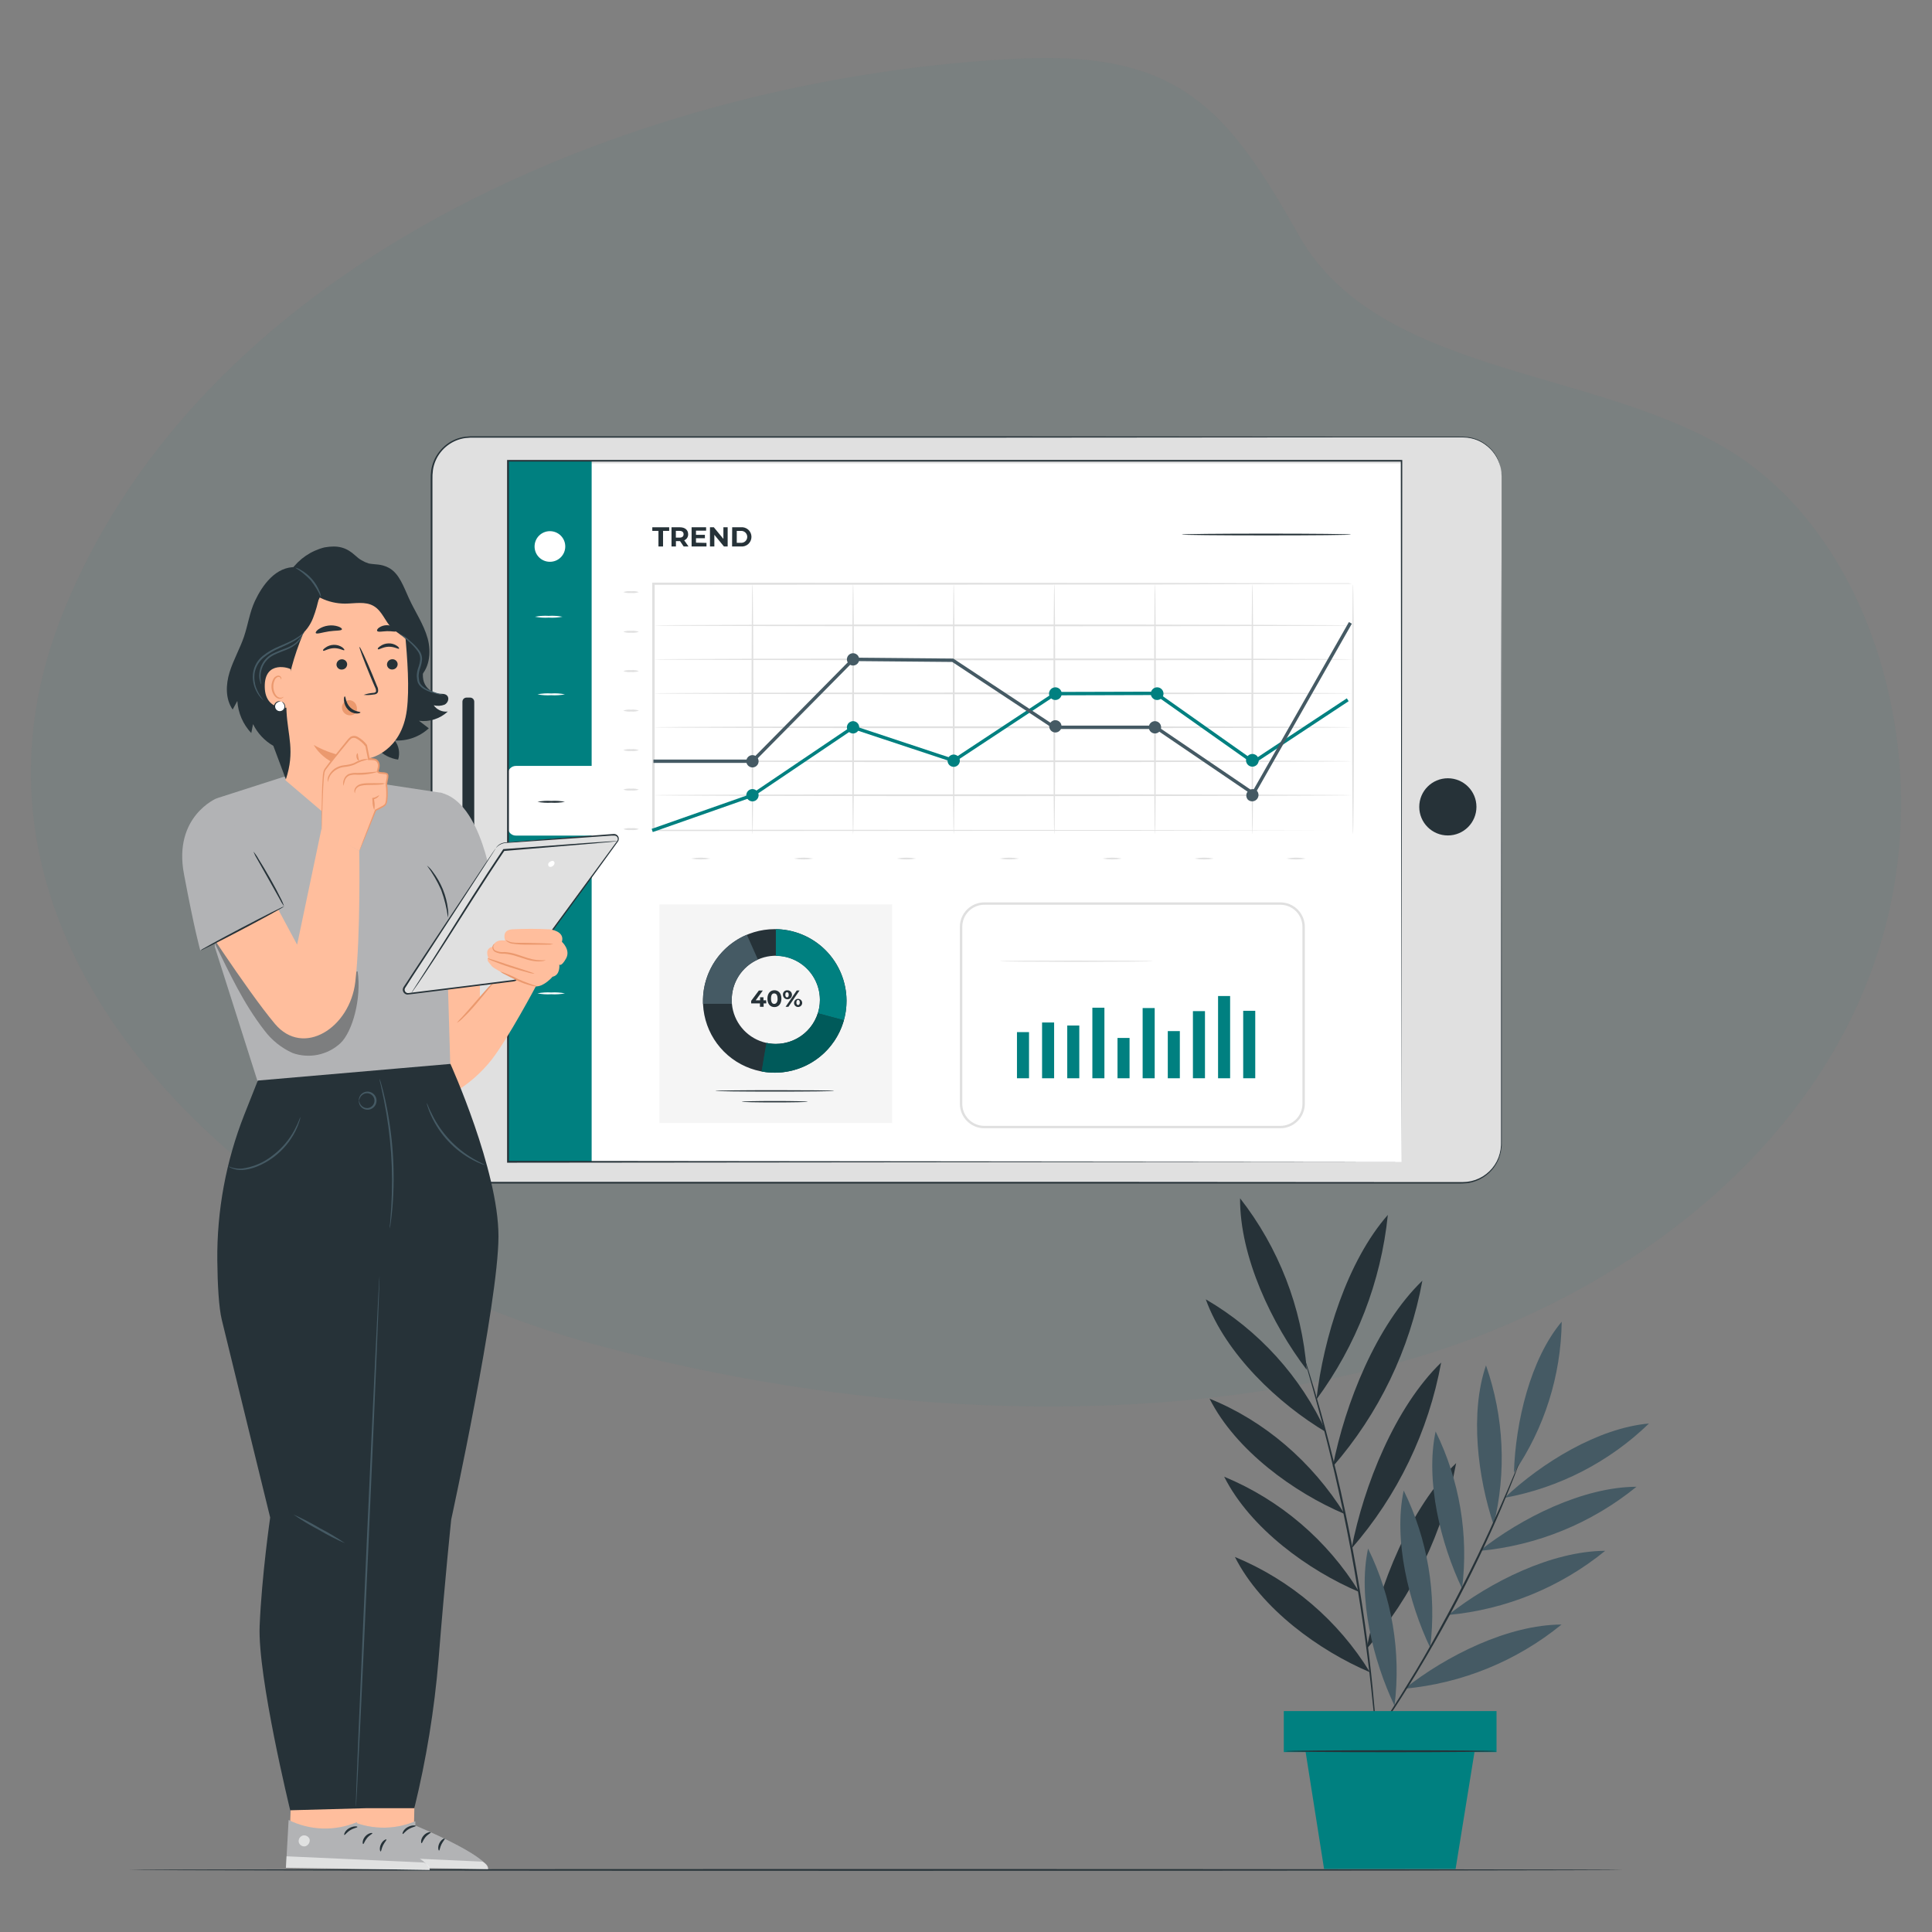 <svg width="500" height="500" viewBox="0 0 500 500" fill="none" xmlns="http://www.w3.org/2000/svg">
<rect x="0" y="0" width="500" height="500" fill="#808080" stroke="none"/>
<path fill-rule="evenodd" clip-rule="evenodd" d="M71.006 307.504C23.517 271.697 -7.75 218.384 16.297 158.59C53.557 65.969 167.15 19.771 263.877 15.168C305.229 13.218 317.728 28.264 336.128 60.876C357.873 99.408 419.241 94.621 453.597 120.711C479.525 140.401 491.676 175.412 491.993 206.585C492.77 282.262 427.822 336.105 357.167 353.886C291.268 370.473 218.362 365.41 153.25 347.762C123.555 339.59 95.659 325.935 71.006 307.504Z" fill="#008080" fill-opacity="0.05"/>
<path d="M420.016 483.93C420.016 484.053 333.447 484.157 226.677 484.157C119.907 484.157 33.32 484.053 33.32 483.93C33.32 483.808 119.872 483.703 226.677 483.703C333.482 483.703 420.016 483.799 420.016 483.93Z" fill="#263238"/>
<path d="M354.543 432.775C341.437 427.227 326.348 416.314 319.594 402.938C334.102 408.944 346.336 419.389 354.543 432.775Z" fill="#263238"/>
<path d="M351.766 412.01C338.66 406.47 323.57 395.557 316.816 382.172C331.321 388.184 343.553 398.628 351.766 412.01Z" fill="#263238"/>
<path d="M347.984 391.818C334.878 386.27 319.789 375.357 313.035 361.98C327.128 367.642 339.553 378.258 347.984 391.818Z" fill="#263238"/>
<path d="M343.247 370.673C330.919 363.36 317.175 350.446 312.055 336.266C325.753 344.242 336.648 356.261 343.247 370.673Z" fill="#263238"/>
<path d="M338.178 354.499C329.196 342.747 320.826 325.264 320.931 310.113C330.916 322.892 336.915 338.33 338.178 354.499Z" fill="#263238"/>
<path d="M340.684 362.19C342.501 346.305 348.678 326.367 359.172 314.414C357.4 331.708 351.015 348.208 340.684 362.19Z" fill="#263238"/>
<path d="M344.918 379.563C348.116 363.18 356.198 342.927 368.107 331.438C364.845 349.272 356.834 365.898 344.918 379.563Z" fill="#263238"/>
<path d="M349.77 400.758C352.967 384.384 361.049 364.122 372.967 352.633C369.707 370.47 361.693 387.097 349.77 400.758Z" fill="#263238"/>
<path d="M353.66 426.774C356.858 410.391 364.94 390.138 376.849 378.648C373.588 396.484 365.577 413.109 353.66 426.774Z" fill="#263238"/>
<path d="M337.568 351.355C337.568 351.355 337.612 351.434 337.673 351.6C337.734 351.766 337.821 352.028 337.918 352.325L338.791 355.165C339.578 357.629 340.635 361.211 341.884 365.65C343.134 370.088 344.506 375.427 345.93 381.377C347.354 387.327 348.743 393.889 350.054 400.817C351.364 407.746 352.413 414.386 353.269 420.433C354.125 426.479 354.754 431.957 355.209 436.553C355.663 441.149 355.978 444.871 356.144 447.457C356.219 448.715 356.28 449.703 356.327 450.419C356.327 450.734 356.327 450.987 356.327 451.197C356.342 451.283 356.342 451.372 356.327 451.459C356.305 451.373 356.29 451.285 356.283 451.197C356.283 450.996 356.231 450.742 356.196 450.428C356.126 449.711 356.039 448.724 355.916 447.466C355.689 444.897 355.322 441.175 354.824 436.588C354.326 432.001 353.636 426.549 352.78 420.503C351.923 414.456 350.823 407.833 349.529 400.913C348.236 393.994 346.812 387.432 345.449 381.482C344.086 375.532 342.714 370.211 341.509 365.755C340.303 361.299 339.298 357.699 338.573 355.217C338.232 354.012 337.961 353.051 337.76 352.36C337.682 352.054 337.612 351.81 337.559 351.609C337.551 351.524 337.554 351.439 337.568 351.355Z" fill="#263238"/>
<path d="M360.903 441.428C355.364 429.825 351.336 413.469 354.053 400.773C360.253 413.367 362.634 427.499 360.903 441.428Z" fill="#455A64"/>
<path d="M370.126 426.401C364.587 414.798 360.559 398.485 363.276 385.746C369.476 398.34 371.857 412.471 370.126 426.401Z" fill="#455A64"/>
<path d="M378.388 411.116C372.848 399.512 368.82 383.2 371.538 370.461C377.737 383.054 380.118 397.186 378.388 411.116Z" fill="#455A64"/>
<path d="M386.557 394.634C382.433 382.359 380.362 365.609 384.574 353.359C389.22 366.635 389.909 380.974 386.557 394.634Z" fill="#455A64"/>
<path d="M391.801 381.144C392.211 368.039 396.056 351.708 404.164 342.062C403.988 356.024 399.687 369.622 391.801 381.144Z" fill="#455A64"/>
<path d="M389.391 387.628C399.002 378.55 413.619 369.551 426.751 368.406C416.471 378.365 403.47 385.054 389.391 387.628Z" fill="#455A64"/>
<path d="M382.906 401.374C393.679 392.838 409.677 384.826 423.517 384.773C411.925 394.211 397.79 399.989 382.906 401.374Z" fill="#455A64"/>
<path d="M374.809 417.952C385.582 409.416 401.58 401.404 415.42 401.352C403.83 410.793 389.693 416.572 374.809 417.952Z" fill="#455A64"/>
<path d="M363.516 437.031C374.289 428.494 390.295 420.482 404.127 420.43C392.538 429.873 378.401 435.652 363.516 437.031Z" fill="#455A64"/>
<path d="M393.096 378.779C393.096 378.779 393.096 378.849 393.035 378.989L392.816 379.609C392.589 380.186 392.292 380.963 391.942 381.96C391.156 383.995 389.959 386.922 388.448 390.513C385.372 397.695 380.82 407.499 375.158 418.001C372.327 423.243 369.488 428.171 366.823 432.601C364.158 437.031 361.65 440.954 359.483 444.204C357.317 447.454 355.525 450.067 354.241 451.832C353.621 452.706 353.131 453.378 352.764 453.876L352.371 454.401C352.284 454.514 352.231 454.575 352.223 454.567L352.336 454.366L352.686 453.815L354.084 451.727C355.316 449.918 357.063 447.288 359.186 444.012C361.309 440.735 363.765 436.795 366.43 432.374C369.094 427.953 371.838 422.999 374.669 417.756C380.322 407.272 384.918 397.503 388.072 390.356C389.653 386.791 390.903 383.882 391.733 381.863C392.152 380.894 392.484 380.116 392.72 379.557C392.834 379.312 392.921 379.12 392.991 378.954C393.061 378.788 393.087 378.77 393.096 378.779Z" fill="#263238"/>
<path d="M387.3 442.824H332.246V453.44H337.899L342.67 483.697H376.702L381.594 453.44H387.3V442.824Z" fill="#008080"/>
<path d="M387.301 453.214C387.301 453.075 375.069 452.961 359.971 452.961C344.873 452.961 332.641 453.075 332.641 453.214C332.641 453.354 344.873 453.468 359.971 453.468C375.069 453.468 387.301 453.354 387.301 453.214Z" fill="#263238"/>
<path d="M378.523 113.117H121.795C116.221 113.117 111.703 117.635 111.703 123.209V295.98C111.703 301.554 116.221 306.072 121.795 306.072H378.523C384.096 306.072 388.615 301.554 388.615 295.98V123.209C388.615 117.635 384.096 113.117 378.523 113.117Z" fill="#E0E0E0"/>
<path d="M388.617 123.204C388.617 123.204 388.617 123.003 388.574 122.61C388.538 122.021 388.448 121.436 388.303 120.863C387.75 118.586 386.414 116.575 384.528 115.184C383.881 114.695 383.177 114.287 382.431 113.969C381.591 113.625 380.71 113.393 379.81 113.279C378.826 113.184 377.836 113.152 376.848 113.183H373.633H358.124L259.288 113.261H191.032H122.977C122.134 113.235 121.29 113.27 120.452 113.366C119.621 113.478 118.807 113.695 118.032 114.013C116.469 114.663 115.098 115.7 114.047 117.027C112.988 118.36 112.298 119.948 112.046 121.632C111.932 122.48 111.888 123.336 111.915 124.192V126.813C111.915 130.308 111.915 133.82 111.915 137.35V158.826C111.915 173.272 111.915 188.003 111.915 203.02V295.958C111.928 296.931 112.069 297.898 112.335 298.833C112.899 300.704 114.004 302.365 115.51 303.609C117.017 304.853 118.858 305.623 120.801 305.823C121.762 305.893 122.758 305.867 123.746 305.867H285.473L363.847 305.919H377.468C378.209 305.938 378.95 305.918 379.688 305.858C380.41 305.769 381.122 305.605 381.811 305.369C383.174 304.893 384.417 304.126 385.454 303.121C386.491 302.116 387.296 300.897 387.813 299.55C388.306 298.208 388.528 296.783 388.469 295.356C388.469 293.923 388.469 292.49 388.469 291.066C388.469 279.684 388.469 268.768 388.469 258.318C388.469 216.589 388.53 182.819 388.547 159.482C388.547 147.817 388.547 138.757 388.547 132.615C388.547 129.539 388.547 127.197 388.547 125.625C388.547 124.052 388.547 123.239 388.547 123.239C388.547 123.239 388.547 124.052 388.547 125.625C388.547 127.197 388.547 129.539 388.547 132.615C388.547 138.731 388.547 147.817 388.591 159.482C388.591 182.819 388.635 216.589 388.661 258.318C388.661 268.751 388.661 279.666 388.661 291.066V295.356C388.718 296.825 388.487 298.292 387.979 299.672C387.448 301.072 386.615 302.339 385.54 303.382C384.465 304.425 383.174 305.22 381.758 305.709C381.046 305.961 380.307 306.131 379.557 306.216C378.807 306.281 378.055 306.308 377.302 306.295H363.847H285.508H198.922H123.781C122.785 306.295 121.815 306.295 120.793 306.251C119.788 306.135 118.804 305.885 117.866 305.508C116.923 305.115 116.041 304.592 115.244 303.953C114.466 303.302 113.781 302.546 113.209 301.708C112.652 300.858 112.217 299.934 111.915 298.964C111.632 297.987 111.482 296.976 111.47 295.958C111.47 264.128 111.47 233.05 111.47 203.02V158.826C111.47 151.609 111.47 144.468 111.47 137.403V124.297C111.44 123.421 111.484 122.544 111.601 121.675C111.867 119.92 112.59 118.266 113.698 116.879C114.793 115.476 116.231 114.381 117.874 113.698C118.683 113.365 119.532 113.139 120.399 113.025C121.255 112.926 122.116 112.89 122.977 112.921H153.007H191.032H259.288L358.124 112.991H373.633H376.874C377.869 112.963 378.864 112.998 379.854 113.095C380.755 113.214 381.637 113.452 382.475 113.803C383.224 114.132 383.934 114.545 384.589 115.035C385.678 115.852 386.59 116.88 387.272 118.058C387.759 118.929 388.109 119.869 388.311 120.845C388.452 121.418 388.536 122.004 388.565 122.593C388.609 123.003 388.617 123.204 388.617 123.204Z" fill="#263238"/>
<path d="M131.457 119.923V300.707H362.707V119.923H131.457Z" fill="white"/>
<path d="M374.701 216.215C378.788 216.215 382.102 212.902 382.102 208.815C382.102 204.727 378.788 201.414 374.701 201.414C370.614 201.414 367.301 204.727 367.301 208.815C367.301 212.902 370.614 216.215 374.701 216.215Z" fill="#263238"/>
<path d="M119.676 181.603V237.582C119.676 238.171 120.153 238.648 120.742 238.648H121.668C122.257 238.648 122.734 238.171 122.734 237.582V181.603C122.734 181.014 122.257 180.537 121.668 180.537H120.742C120.153 180.537 119.676 181.014 119.676 181.603Z" fill="#263238"/>
<path d="M153.117 119.289H131.457V300.702H153.117V119.289Z" fill="#008080"/>
<path d="M133.534 198.219H154.067V216.253H133.534C133.26 216.256 132.987 216.205 132.732 216.102C132.477 215.999 132.245 215.846 132.05 215.652C131.855 215.459 131.7 215.228 131.595 214.974C131.49 214.72 131.436 214.448 131.438 214.173V200.29C131.437 200.016 131.492 199.744 131.598 199.491C131.703 199.238 131.858 199.009 132.053 198.816C132.248 198.623 132.48 198.471 132.734 198.369C132.988 198.266 133.26 198.215 133.534 198.219Z" fill="white"/>
<path d="M142.297 145.39C141.778 145.39 141.263 145.287 140.784 145.088C140.304 144.889 139.868 144.598 139.501 144.23C139.134 143.862 138.844 143.426 138.646 142.946C138.448 142.466 138.347 141.951 138.348 141.432C138.347 140.912 138.448 140.397 138.646 139.916C138.843 139.436 139.134 138.999 139.501 138.63C139.867 138.262 140.303 137.97 140.783 137.77C141.263 137.57 141.777 137.466 142.297 137.465C142.82 137.46 143.34 137.56 143.824 137.757C144.309 137.954 144.75 138.246 145.121 138.615C145.493 138.984 145.787 139.423 145.988 139.906C146.188 140.39 146.291 140.908 146.29 141.432C146.29 141.954 146.186 142.472 145.985 142.955C145.784 143.437 145.49 143.875 145.118 144.243C144.747 144.611 144.307 144.902 143.822 145.099C143.338 145.295 142.82 145.394 142.297 145.39Z" fill="white"/>
<path d="M145.575 159.613C144.401 159.837 143.203 159.913 142.01 159.84C140.817 159.913 139.62 159.837 138.445 159.613C139.62 159.39 140.817 159.313 142.01 159.386C143.203 159.313 144.401 159.39 145.575 159.613Z" fill="white"/>
<path d="M146.211 179.695C145.04 179.919 143.845 179.995 142.655 179.922C141.462 179.995 140.264 179.919 139.09 179.695C140.263 179.465 141.462 179.389 142.655 179.467C143.845 179.389 145.04 179.465 146.211 179.695Z" fill="white"/>
<path d="M146.211 230.778C145.04 231.002 143.845 231.078 142.655 231.005C141.462 231.078 140.264 231.002 139.09 230.778C140.264 230.553 141.462 230.477 142.655 230.55C143.845 230.477 145.04 230.554 146.211 230.778Z" fill="white"/>
<path d="M146.211 257.082C145.04 257.306 143.845 257.383 142.655 257.309C141.462 257.383 140.264 257.306 139.09 257.082C140.264 256.858 141.462 256.782 142.655 256.855C143.845 256.782 145.04 256.858 146.211 257.082Z" fill="white"/>
<path d="M146.211 207.507C145.04 207.731 143.845 207.807 142.655 207.734C141.462 207.808 140.264 207.731 139.09 207.507C140.263 207.278 141.462 207.201 142.655 207.28C143.845 207.202 145.04 207.278 146.211 207.507Z" fill="#263238"/>
<path d="M362.712 300.675C362.712 299.111 362.642 228.697 362.528 119.262L362.712 119.455H131.479L131.706 119.227C131.706 184.661 131.706 246.521 131.706 300.64L131.505 300.439L362.712 300.675L131.435 300.902H131.234V300.675C131.234 246.556 131.234 184.696 131.234 119.262V119.035H131.479H362.712H362.904V119.219C362.791 228.723 362.712 299.137 362.712 300.675Z" fill="#263238"/>
<path d="M292.33 268.621H289.211V279.053H292.33V268.621Z" fill="#008080"/>
<path d="M266.311 267.109H263.191V279.053H266.311V267.109Z" fill="#008080"/>
<path d="M272.807 264.621H269.688V279.055H272.807V264.621Z" fill="#008080"/>
<path d="M279.322 265.406H276.203V279.054H279.322V265.406Z" fill="#008080"/>
<path d="M285.822 260.793H282.703V279.054H285.822V260.793Z" fill="#008080"/>
<path d="M298.834 260.883H295.715V279.056H298.834V260.883Z" fill="#008080"/>
<path d="M305.342 266.848H302.223V279.054H305.342V266.848Z" fill="#008080"/>
<path d="M311.846 261.68H308.727V279.049H311.846V261.68Z" fill="#008080"/>
<path d="M318.354 257.77H315.234V279.054H318.354V257.77Z" fill="#008080"/>
<path d="M324.858 261.594H321.738V279.051H324.858V261.594Z" fill="#008080"/>
<path d="M331.362 291.993H254.736C253.059 291.99 251.451 291.323 250.266 290.137C249.08 288.951 248.412 287.344 248.41 285.667V239.857C248.412 238.18 249.08 236.572 250.266 235.387C251.451 234.201 253.059 233.534 254.736 233.531H331.362C333.039 233.534 334.647 234.201 335.833 235.387C337.018 236.572 337.686 238.18 337.688 239.857V285.667C337.686 287.344 337.018 288.951 335.833 290.137C334.647 291.323 333.039 291.99 331.362 291.993ZM254.736 234.152C253.224 234.154 251.775 234.756 250.707 235.826C249.639 236.896 249.039 238.345 249.039 239.857V285.667C249.039 287.178 249.639 288.628 250.707 289.698C251.775 290.768 253.224 291.37 254.736 291.372H331.362C332.875 291.37 334.324 290.768 335.394 289.699C336.463 288.629 337.065 287.179 337.068 285.667V239.857C337.065 238.345 336.463 236.895 335.394 235.825C334.324 234.756 332.875 234.154 331.362 234.152H254.736Z" fill="#E0E0E0"/>
<path d="M298.363 248.759C298.363 248.846 289.495 248.925 278.564 248.925C267.634 248.925 258.766 248.846 258.766 248.759C258.766 248.671 267.625 248.602 278.564 248.602C289.503 248.602 298.363 248.671 298.363 248.759Z" fill="#E0E0E0"/>
<path d="M170.664 234.051V290.634H177.514H186.942H230.873V234.051H170.664Z" fill="#F5F5F5"/>
<path d="M200.501 240.457C196.827 240.457 193.236 241.546 190.181 243.588C187.127 245.629 184.746 248.53 183.34 251.924C181.934 255.318 181.566 259.053 182.283 262.656C182.999 266.26 184.769 269.57 187.366 272.167C189.964 274.765 193.274 276.534 196.877 277.251C200.481 277.968 204.216 277.6 207.61 276.194C211.004 274.788 213.905 272.407 215.946 269.353C217.987 266.298 219.077 262.706 219.077 259.033C219.077 254.106 217.12 249.381 213.636 245.898C210.153 242.414 205.428 240.457 200.501 240.457ZM200.781 270.164C198.525 270.164 196.319 269.495 194.443 268.242C192.567 266.989 191.104 265.208 190.24 263.124C189.376 261.04 189.149 258.746 189.588 256.533C190.027 254.32 191.112 252.287 192.706 250.69C194.3 249.094 196.332 248.006 198.544 247.563C200.756 247.121 203.05 247.345 205.136 248.206C207.221 249.067 209.004 250.526 210.26 252.401C211.516 254.275 212.188 256.479 212.192 258.735C212.194 260.235 211.901 261.721 211.328 263.108C210.756 264.494 209.916 265.754 208.856 266.816C207.796 267.877 206.537 268.719 205.152 269.294C203.766 269.868 202.281 270.164 200.781 270.164Z" fill="#263238"/>
<path d="M200.793 240.469V247.38C202.585 247.383 204.351 247.808 205.948 248.621C207.545 249.433 208.929 250.61 209.987 252.056C211.045 253.502 211.748 255.177 212.039 256.945C212.33 258.713 212.201 260.524 211.662 262.233L218.399 264.059C219.165 261.321 219.293 258.444 218.772 255.648C218.252 252.853 217.097 250.214 215.396 247.936C213.695 245.657 211.494 243.799 208.963 242.504C206.431 241.21 203.636 240.513 200.793 240.469Z" fill="#008080"/>
<path d="M189.375 258.735C189.374 256.53 190.013 254.372 191.213 252.522C192.413 250.672 194.124 249.21 196.137 248.312L193.28 241.898C189.914 243.318 187.04 245.699 185.02 248.744C182.999 251.788 181.922 255.361 181.922 259.015C181.922 259.277 181.922 259.539 181.922 259.792H189.401C189.375 259.441 189.366 259.088 189.375 258.735Z" fill="#455A64"/>
<path d="M200.783 270.168C199.972 270.17 199.163 270.082 198.371 269.906C198.083 271.566 197.498 274.772 197.113 277.298C198.232 277.504 199.366 277.609 200.503 277.612C204.558 277.612 208.501 276.286 211.732 273.836C214.962 271.386 217.303 267.947 218.397 264.043L211.661 262.234C210.923 264.539 209.472 266.55 207.517 267.976C205.561 269.402 203.203 270.17 200.783 270.168Z" fill="#008080"/>
<g opacity="0.3">
<path d="M200.783 270.164C199.972 270.166 199.163 270.078 198.371 269.902C198.083 271.562 197.498 274.769 197.113 277.294C198.232 277.5 199.366 277.606 200.503 277.608C204.558 277.608 208.501 276.282 211.732 273.832C214.962 271.382 217.303 267.943 218.397 264.039L211.661 262.23C210.923 264.536 209.472 266.546 207.517 267.972C205.561 269.399 203.203 270.166 200.783 270.164Z" fill="black"/>
</g>
<path d="M198.317 259.685H197.626V260.559H196.674V259.685H194.402V259.021L196.394 256.348H197.417L195.573 258.881H196.709V258.095H197.583V258.881H198.273L198.317 259.685Z" fill="#263238"/>
<path d="M198.609 258.449C198.609 257.06 199.378 256.273 200.418 256.273C201.458 256.273 202.227 257.06 202.227 258.449C202.227 259.838 201.466 260.633 200.418 260.633C199.37 260.633 198.609 259.847 198.609 258.449ZM201.231 258.449C201.231 257.497 200.89 257.095 200.357 257.095C199.824 257.095 199.536 257.497 199.536 258.449C199.536 259.401 199.876 259.812 200.357 259.812C200.837 259.812 201.248 259.41 201.248 258.449H201.231Z" fill="#263238"/>
<path d="M202.627 257.458C202.611 257.309 202.627 257.16 202.673 257.018C202.719 256.876 202.794 256.746 202.894 256.635C202.993 256.525 203.116 256.437 203.252 256.377C203.388 256.317 203.536 256.286 203.684 256.287C203.919 256.264 204.156 256.313 204.363 256.427C204.57 256.54 204.737 256.714 204.844 256.925C204.95 257.136 204.99 257.374 204.958 257.608C204.927 257.842 204.825 258.061 204.667 258.237C204.509 258.412 204.301 258.535 204.071 258.59C203.842 258.646 203.601 258.63 203.38 258.546C203.16 258.461 202.97 258.312 202.835 258.118C202.701 257.924 202.628 257.694 202.627 257.458ZM204.121 257.458C204.121 257.003 203.947 256.785 203.684 256.785C203.422 256.785 203.239 257.012 203.239 257.458C203.239 257.903 203.422 258.122 203.684 258.122C203.947 258.122 204.121 257.903 204.121 257.458ZM206.192 256.339H206.917L204.034 260.559H203.309L206.192 256.339ZM205.502 259.441C205.524 259.237 205.604 259.045 205.734 258.886C205.863 258.727 206.036 258.61 206.231 258.548C206.426 258.485 206.635 258.481 206.833 258.535C207.03 258.589 207.207 258.7 207.343 258.853C207.479 259.006 207.568 259.195 207.598 259.397C207.629 259.6 207.6 259.807 207.515 259.993C207.43 260.179 207.293 260.337 207.12 260.447C206.947 260.557 206.746 260.614 206.542 260.612C206.394 260.612 206.247 260.58 206.113 260.519C205.978 260.459 205.857 260.37 205.759 260.259C205.661 260.149 205.587 260.019 205.543 259.878C205.499 259.737 205.485 259.588 205.502 259.441ZM206.987 259.441C206.987 258.995 206.812 258.777 206.542 258.777C206.271 258.777 206.105 258.995 206.105 259.441C206.105 259.887 206.288 260.114 206.542 260.114C206.795 260.114 206.987 259.887 206.987 259.441Z" fill="#263238"/>
<path d="M215.879 282.324C215.879 282.42 208.994 282.499 200.502 282.499C192.009 282.499 185.133 282.42 185.133 282.324C185.133 282.228 192.009 282.141 200.502 282.141C208.994 282.141 215.879 282.193 215.879 282.324Z" fill="#263238"/>
<path d="M209.032 285.125C209.032 285.221 205.214 285.3 200.504 285.3C195.795 285.3 191.977 285.221 191.977 285.125C191.977 285.029 195.795 284.941 200.504 284.941C205.214 284.941 209.032 285.029 209.032 285.125Z" fill="#263238"/>
<path d="M349.93 151.113H349.056H346.435H336.221L298.179 151.271L169.111 151.349L169.426 151.122C169.426 161.266 169.426 171.786 169.426 182.576C169.426 193.673 169.426 204.498 169.426 214.957L169.111 214.73L297.279 214.808L334.98 214.878L345.107 214.922H347.728H348.602C348.602 214.922 348.305 214.922 347.728 214.922H345.107H334.98L297.279 214.992L169.111 215.07H168.797V214.843C168.797 204.358 168.797 193.559 168.797 182.463C168.797 171.698 168.797 161.179 168.797 151.008V150.781H169.111L298.179 150.86L336.169 150.93H346.383H349.004L349.93 151.113Z" fill="#E0E0E0"/>
<path d="M349.928 161.857C349.928 161.979 309.448 162.084 259.523 162.084C209.598 162.084 169.109 161.979 169.109 161.857C169.109 161.735 209.581 161.621 259.523 161.621C309.465 161.621 349.928 161.752 349.928 161.857Z" fill="#E0E0E0"/>
<path d="M349.928 170.65C349.928 170.772 309.448 170.877 259.523 170.877C209.598 170.877 169.109 170.772 169.109 170.65C169.109 170.528 209.581 170.414 259.523 170.414C309.465 170.414 349.928 170.493 349.928 170.65Z" fill="#E0E0E0"/>
<path d="M349.928 179.436C349.928 179.559 309.448 179.663 259.523 179.663C209.598 179.663 169.109 179.559 169.109 179.436C169.109 179.314 209.581 179.227 259.523 179.227C309.465 179.227 349.928 179.305 349.928 179.436Z" fill="#E0E0E0"/>
<path d="M349.928 188.227C349.928 188.349 309.448 188.454 259.523 188.454C209.598 188.454 169.109 188.349 169.109 188.227C169.109 188.105 209.581 187.965 259.523 187.965C309.465 187.965 349.928 188.096 349.928 188.227Z" fill="#E0E0E0"/>
<path d="M349.928 197.013C349.928 197.136 309.448 197.24 259.523 197.24C209.598 197.24 169.109 197.136 169.109 197.013C169.109 196.891 209.581 196.777 259.523 196.777C309.465 196.777 349.928 196.882 349.928 197.013Z" fill="#E0E0E0"/>
<path d="M169.109 205.801C169.109 205.679 209.589 205.574 259.514 205.574C309.439 205.574 349.928 205.679 349.928 205.801C349.928 205.924 309.457 206.037 259.514 206.037C209.572 206.037 169.109 205.932 169.109 205.801Z" fill="#E0E0E0"/>
<path d="M194.735 215.923C194.604 215.923 194.508 201.428 194.508 183.542C194.508 165.657 194.604 151.145 194.735 151.145C194.866 151.145 194.971 165.648 194.971 183.542C194.971 201.436 194.866 215.923 194.735 215.923Z" fill="#E0E0E0"/>
<path d="M220.783 215.923C220.652 215.923 220.547 201.428 220.547 183.542C220.547 165.657 220.652 151.145 220.783 151.145C220.914 151.145 221.01 165.648 221.01 183.542C221.01 201.436 220.905 215.923 220.783 215.923Z" fill="#E0E0E0"/>
<path d="M246.821 215.923C246.699 215.923 246.594 201.428 246.594 183.542C246.594 165.657 246.699 151.145 246.821 151.145C246.943 151.145 247.057 165.648 247.057 183.542C247.057 201.436 246.952 215.923 246.821 215.923Z" fill="#E0E0E0"/>
<path d="M272.865 215.923C272.734 215.923 272.629 201.428 272.629 183.542C272.629 165.657 272.734 151.145 272.865 151.145C272.996 151.145 273.092 165.648 273.092 183.542C273.092 201.436 272.978 215.923 272.865 215.923Z" fill="#E0E0E0"/>
<path d="M298.903 215.923C298.781 215.923 298.676 201.428 298.676 183.542C298.676 165.657 298.781 151.145 298.903 151.145C299.025 151.145 299.139 165.648 299.139 183.542C299.139 201.436 299.034 215.923 298.903 215.923Z" fill="#E0E0E0"/>
<path d="M324.119 215.923C323.988 215.923 323.883 201.428 323.883 183.542C323.883 165.657 323.988 151.145 324.119 151.145C324.25 151.145 324.346 165.648 324.346 183.542C324.346 201.436 324.241 215.923 324.119 215.923Z" fill="#E0E0E0"/>
<path d="M350.153 215.923C350.031 215.923 349.926 201.428 349.926 183.542C349.926 165.657 350.031 151.145 350.153 151.145C350.275 151.145 350.389 165.648 350.389 183.542C350.389 201.436 350.284 215.923 350.153 215.923Z" fill="#E0E0E0"/>
<path d="M196.325 205.796C196.327 206.111 196.235 206.419 196.061 206.682C195.887 206.945 195.64 207.15 195.349 207.272C195.059 207.393 194.739 207.426 194.43 207.366C194.121 207.305 193.837 207.155 193.613 206.933C193.39 206.711 193.238 206.427 193.176 206.118C193.114 205.81 193.145 205.49 193.265 205.199C193.385 204.907 193.589 204.659 193.85 204.483C194.112 204.308 194.42 204.215 194.735 204.215C195.155 204.215 195.558 204.381 195.856 204.678C196.154 204.974 196.323 205.376 196.325 205.796Z" fill="#008080"/>
<path d="M222.36 188.227C222.36 188.542 222.267 188.85 222.091 189.111C221.916 189.373 221.667 189.577 221.376 189.697C221.085 189.817 220.765 189.848 220.456 189.786C220.148 189.724 219.864 189.572 219.642 189.348C219.42 189.125 219.27 188.841 219.209 188.532C219.149 188.223 219.182 187.903 219.303 187.612C219.425 187.322 219.63 187.074 219.893 186.9C220.155 186.727 220.464 186.635 220.779 186.637C220.987 186.637 221.193 186.678 221.386 186.758C221.578 186.838 221.753 186.955 221.9 187.103C222.047 187.251 222.163 187.426 222.242 187.619C222.321 187.812 222.361 188.019 222.36 188.227Z" fill="#008080"/>
<path d="M248.407 196.859C248.409 197.174 248.317 197.482 248.143 197.745C247.97 198.007 247.722 198.212 247.431 198.334C247.141 198.456 246.821 198.489 246.512 198.428C246.203 198.368 245.919 198.217 245.695 197.995C245.472 197.773 245.32 197.49 245.258 197.181C245.196 196.872 245.227 196.552 245.347 196.261C245.467 195.97 245.671 195.721 245.932 195.546C246.194 195.371 246.502 195.277 246.817 195.277C247.236 195.28 247.638 195.447 247.936 195.743C248.233 196.038 248.402 196.439 248.407 196.859Z" fill="#008080"/>
<path d="M274.29 178.356C274.598 178.665 274.771 179.083 274.771 179.518C274.771 179.954 274.598 180.372 274.29 180.68C273.982 180.989 273.564 181.162 273.128 181.162C272.692 181.162 272.274 180.989 271.966 180.68C271.658 180.372 271.484 179.954 271.484 179.518C271.484 179.083 271.658 178.665 271.966 178.356C272.274 178.048 272.692 177.875 273.128 177.875C273.564 177.875 273.982 178.048 274.29 178.356Z" fill="#008080"/>
<path d="M300.63 178.356C300.782 178.509 300.903 178.69 300.986 178.889C301.069 179.089 301.111 179.303 301.111 179.518C301.111 179.734 301.069 179.948 300.986 180.147C300.903 180.347 300.782 180.528 300.63 180.68C300.477 180.833 300.296 180.954 300.097 181.037C299.897 181.119 299.683 181.162 299.468 181.162C299.252 181.162 299.038 181.119 298.839 181.037C298.639 180.954 298.458 180.833 298.306 180.68C297.997 180.372 297.824 179.954 297.824 179.518C297.824 179.083 297.997 178.665 298.306 178.356C298.614 178.048 299.032 177.875 299.468 177.875C299.903 177.875 300.321 178.048 300.63 178.356Z" fill="#008080"/>
<path d="M325.274 195.606C325.582 195.915 325.756 196.333 325.756 196.768C325.756 197.204 325.582 197.622 325.274 197.93C324.966 198.239 324.548 198.412 324.112 198.412C323.676 198.412 323.258 198.239 322.95 197.93C322.642 197.622 322.469 197.204 322.469 196.768C322.469 196.333 322.642 195.915 322.95 195.606C323.258 195.298 323.676 195.125 324.112 195.125C324.548 195.125 324.966 195.298 325.274 195.606Z" fill="#008080"/>
<path d="M222.36 170.645C222.36 170.96 222.267 171.268 222.091 171.529C221.916 171.791 221.667 171.995 221.376 172.115C221.085 172.235 220.765 172.266 220.456 172.204C220.148 172.142 219.864 171.989 219.642 171.766C219.42 171.543 219.27 171.259 219.209 170.95C219.149 170.641 219.182 170.321 219.303 170.03C219.425 169.74 219.63 169.492 219.893 169.318C220.155 169.145 220.464 169.053 220.779 169.055C220.987 169.055 221.193 169.096 221.386 169.176C221.578 169.256 221.753 169.373 221.9 169.521C222.047 169.669 222.163 169.844 222.242 170.037C222.321 170.23 222.361 170.436 222.36 170.645Z" fill="#455A64"/>
<path d="M196.325 197.016C196.325 197.33 196.232 197.638 196.057 197.899C195.882 198.161 195.634 198.365 195.343 198.485C195.053 198.605 194.733 198.637 194.424 198.576C194.116 198.514 193.833 198.363 193.61 198.14C193.388 197.918 193.236 197.635 193.175 197.326C193.114 197.018 193.145 196.698 193.266 196.407C193.386 196.117 193.59 195.869 193.851 195.694C194.113 195.519 194.42 195.426 194.735 195.426C195.156 195.426 195.561 195.593 195.859 195.892C196.157 196.19 196.325 196.594 196.325 197.016Z" fill="#455A64"/>
<path d="M325.282 204.646C325.563 204.959 325.713 205.368 325.701 205.789C325.689 206.209 325.516 206.609 325.218 206.906C324.92 207.203 324.52 207.374 324.099 207.384C323.679 207.395 323.271 207.243 322.958 206.961C322.678 206.648 322.528 206.239 322.54 205.819C322.552 205.398 322.724 204.998 323.022 204.702C323.32 204.405 323.721 204.233 324.141 204.223C324.562 204.213 324.97 204.364 325.282 204.646Z" fill="#455A64"/>
<path d="M300.493 188.227C300.493 188.541 300.4 188.849 300.225 189.11C300.05 189.372 299.802 189.576 299.511 189.696C299.221 189.816 298.901 189.848 298.592 189.787C298.284 189.725 298.001 189.574 297.778 189.351C297.556 189.129 297.404 188.846 297.343 188.537C297.282 188.229 297.313 187.909 297.434 187.618C297.554 187.328 297.758 187.079 298.019 186.905C298.281 186.73 298.588 186.637 298.903 186.637C299.112 186.636 299.319 186.676 299.513 186.755C299.706 186.835 299.882 186.952 300.03 187.1C300.178 187.248 300.295 187.424 300.374 187.617C300.454 187.81 300.494 188.018 300.493 188.227Z" fill="#455A64"/>
<path d="M274.723 187.964C274.725 188.279 274.633 188.587 274.46 188.85C274.286 189.113 274.038 189.318 273.748 189.44C273.457 189.561 273.137 189.594 272.828 189.534C272.519 189.473 272.235 189.323 272.012 189.101C271.789 188.878 271.636 188.595 271.574 188.286C271.512 187.978 271.543 187.658 271.663 187.366C271.783 187.075 271.987 186.827 272.249 186.651C272.51 186.476 272.818 186.383 273.133 186.383C273.553 186.385 273.954 186.552 274.252 186.848C274.549 187.144 274.719 187.545 274.723 187.964Z" fill="#455A64"/>
<path d="M183.859 222.193C182.201 222.495 180.502 222.495 178.844 222.193C180.501 221.878 182.202 221.878 183.859 222.193Z" fill="#E0E0E0"/>
<path d="M210.48 222.193C208.822 222.495 207.123 222.495 205.465 222.193C207.122 221.878 208.823 221.878 210.48 222.193Z" fill="#E0E0E0"/>
<path d="M237.1 222.193C235.445 222.496 233.749 222.496 232.094 222.193C233.748 221.878 235.446 221.878 237.1 222.193Z" fill="#E0E0E0"/>
<path d="M263.718 222.193C262.06 222.495 260.361 222.495 258.703 222.193C260.36 221.878 262.061 221.878 263.718 222.193Z" fill="#E0E0E0"/>
<path d="M290.336 222.193C288.677 222.495 286.978 222.495 285.32 222.193C286.977 221.878 288.679 221.878 290.336 222.193Z" fill="#E0E0E0"/>
<path d="M314.14 222.193C312.482 222.495 310.783 222.495 309.125 222.193C310.782 221.878 312.483 221.878 314.14 222.193Z" fill="#E0E0E0"/>
<path d="M337.941 222.193C336.283 222.495 334.584 222.495 332.926 222.193C334.583 221.878 336.284 221.878 337.941 222.193Z" fill="#E0E0E0"/>
<path d="M165.346 214.572C164.698 214.793 164.009 214.871 163.328 214.8C162.644 214.871 161.952 214.793 161.301 214.572C161.95 214.341 162.643 214.261 163.328 214.336C164.01 214.26 164.7 214.341 165.346 214.572Z" fill="#E0E0E0"/>
<path d="M165.346 204.346C164.698 204.567 164.009 204.644 163.328 204.573C162.644 204.644 161.952 204.567 161.301 204.346C161.95 204.115 162.643 204.034 163.328 204.11C164.01 204.034 164.7 204.114 165.346 204.346Z" fill="#E0E0E0"/>
<path d="M165.346 194.127C164.698 194.348 164.009 194.426 163.328 194.354C162.644 194.425 161.952 194.348 161.301 194.127C161.95 193.896 162.643 193.815 163.328 193.891C164.01 193.815 164.7 193.896 165.346 194.127Z" fill="#E0E0E0"/>
<path d="M165.346 183.904C164.698 184.126 164.009 184.203 163.328 184.132C162.644 184.203 161.952 184.125 161.301 183.904C161.95 183.673 162.643 183.593 163.328 183.669C164.01 183.592 164.7 183.673 165.346 183.904Z" fill="#E0E0E0"/>
<path d="M165.346 173.682C164.698 173.903 164.009 173.98 163.328 173.909C162.644 173.98 161.952 173.902 161.301 173.682C161.95 173.451 162.643 173.37 163.328 173.446C164.01 173.37 164.7 173.45 165.346 173.682Z" fill="#E0E0E0"/>
<path d="M165.346 163.506C164.698 163.727 164.009 163.805 163.328 163.733C162.644 163.804 161.952 163.727 161.301 163.506C161.95 163.275 162.643 163.194 163.328 163.27C164.01 163.194 164.7 163.274 165.346 163.506Z" fill="#E0E0E0"/>
<path d="M165.346 153.235C164.698 153.456 164.009 153.534 163.328 153.462C162.644 153.533 161.952 153.456 161.301 153.235C161.951 153.01 162.644 152.935 163.328 153.017C164.008 152.935 164.699 153.009 165.346 153.235Z" fill="#E0E0E0"/>
<path d="M168.937 215.334L168.648 214.512L194.537 205.417L220.714 187.741L246.76 196.382L272.998 179.074L299.28 179.004L299.394 179.083L324.356 196.714L348.55 180.734L349.03 181.468L324.339 197.78L324.094 197.606L299 179.878L273.26 179.948L246.891 197.344L220.845 188.711L194.887 206.221L168.937 215.334Z" fill="#008080"/>
<path d="M324.494 205.99L299.007 188.664H272.734L246.443 171.312L220.957 171.085L194.919 197.445H169.109V196.571H194.552L220.598 170.202L246.714 170.438L272.996 187.79H299.269L324.205 204.732L349.098 160.984L349.858 161.413L324.494 205.99Z" fill="#455A64"/>
<path d="M349.662 138.333C349.662 138.464 339.841 138.56 327.731 138.56C315.622 138.56 305.801 138.464 305.801 138.333C305.801 138.202 315.622 138.105 327.731 138.105C339.841 138.105 349.662 138.21 349.662 138.333Z" fill="#263238"/>
<path d="M170.407 137.392H168.816V136.457H173.185V137.392H171.595V141.429H170.407V137.392Z" fill="#263238"/>
<path d="M176.931 141.429L175.996 140.039H174.93V141.429H173.785V136.457H175.935C177.263 136.457 178.093 137.147 178.093 138.257C178.107 138.593 178.016 138.925 177.833 139.207C177.65 139.489 177.383 139.706 177.07 139.83L178.189 141.429H176.931ZM175.856 137.392H174.912V139.139H175.856C176.555 139.139 176.913 138.816 176.913 138.266C176.913 137.715 176.555 137.392 175.856 137.392Z" fill="#263238"/>
<path d="M182.838 140.502V141.429H178.984V136.457H182.741V137.331H180.12V138.414H182.427V139.288H180.12V140.441L182.838 140.502Z" fill="#263238"/>
<path d="M188.317 136.457V141.429H187.356L184.874 138.405V141.429H183.738V136.457H184.734L187.216 139.471V136.457H188.317Z" fill="#263238"/>
<path d="M189.487 136.455H191.724C192.072 136.419 192.423 136.456 192.756 136.565C193.088 136.674 193.394 136.851 193.654 137.085C193.913 137.319 194.121 137.606 194.263 137.925C194.405 138.245 194.478 138.591 194.478 138.94C194.478 139.29 194.405 139.636 194.263 139.955C194.121 140.275 193.913 140.561 193.654 140.795C193.394 141.03 193.088 141.207 192.756 141.316C192.423 141.424 192.072 141.462 191.724 141.426H189.461L189.487 136.455ZM191.724 140.482C191.936 140.498 192.149 140.47 192.35 140.4C192.551 140.33 192.736 140.219 192.892 140.074C193.048 139.929 193.172 139.754 193.257 139.559C193.343 139.364 193.387 139.153 193.387 138.94C193.387 138.727 193.343 138.517 193.257 138.322C193.172 138.127 193.048 137.951 192.892 137.806C192.736 137.662 192.551 137.551 192.35 137.48C192.149 137.41 191.936 137.382 191.724 137.398H190.675V140.482H191.724Z" fill="#263238"/>
<path d="M127.26 254.76L124.193 258.595V251.99H114.512C114.512 251.99 113.437 267.123 113.638 270.338C113.839 273.553 117.483 282.78 117.483 282.78C121.227 280.557 124.531 277.667 127.234 274.252C131.532 268.73 138.679 255.258 138.679 255.258L131.227 250.758L127.26 254.76Z" fill="#FFBE9D"/>
<path d="M127.869 254.054C127.508 254.658 127.086 255.223 126.61 255.74C125.789 256.754 124.662 258.143 123.369 259.655C122.076 261.166 120.853 262.486 119.874 263.386C119.396 263.914 118.839 264.365 118.223 264.722C118.66 264.174 119.133 263.654 119.638 263.167C120.512 262.215 121.691 260.86 122.984 259.358C125.579 256.335 127.764 253.949 127.869 254.054Z" fill="#EB996E"/>
<path d="M127.586 230.025C127.586 230.025 124.834 207.439 113.929 205.133L108.285 226.836L112.977 242.494L128.538 240.397L127.586 230.025Z" fill="#B2B3B5"/>
<path d="M55.578 245.024L56.094 246.64L66.771 280.2C66.771 280.2 93.201 290.195 102.69 286.264C112.178 282.332 116.565 276.653 116.565 276.653L114.45 205.216L99.396 202.936L73.437 201.031L56.05 206.614L55.578 245.024Z" fill="#B2B3B5"/>
<g opacity="0.3">
<path d="M88.343 258.106C78.429 253.845 69.183 248.174 60.89 241.27L55.578 244.1C59.571 252.165 62.9 259.522 68.404 266.643C70.309 269.194 72.832 271.217 75.735 272.523C77.823 273.26 80.071 273.417 82.24 272.977C84.41 272.537 86.419 271.516 88.055 270.024C91.218 267.08 93.594 258.43 92.554 251.379C90.781 251.483 89.986 258.788 88.343 258.106Z" fill="black"/>
</g>
<path d="M115.935 237.468C115.611 235.038 115.025 232.651 114.187 230.347C113.195 228.103 111.959 225.976 110.5 224.004C111.073 224.458 111.577 224.994 111.994 225.594C113.065 226.998 113.947 228.538 114.615 230.172C115.282 231.809 115.723 233.528 115.926 235.284C116.036 236.008 116.039 236.743 115.935 237.468Z" fill="#263238"/>
<path d="M115.891 184.146C115.194 184.232 114.487 184.127 113.846 183.842C113.204 183.558 112.651 183.104 112.248 182.529C113.174 182.764 114.15 182.709 115.044 182.372C115.918 181.944 116.372 180.694 115.708 180.013C115.192 179.48 114.336 179.576 113.602 179.524C112.74 179.446 111.917 179.124 111.23 178.597C110.543 178.069 110.021 177.357 109.723 176.544C109.094 174.744 109.662 172.787 109.889 170.9C110.186 168.14 109.739 165.351 108.594 162.822C107.45 160.293 105.649 158.116 103.379 156.518L91.54 149.703C87.25 155.19 85.914 162.599 86.805 169.511C87.696 176.422 90.623 182.931 94.153 188.942C95.12 190.734 96.322 192.388 97.726 193.861C99.141 195.34 101.012 196.301 103.039 196.588C103.299 195.752 103.356 194.866 103.204 194.004C103.052 193.142 102.696 192.329 102.165 191.633C103.77 191.727 105.377 191.496 106.89 190.954C108.403 190.412 109.792 189.57 110.972 188.479L108.43 186.54C109.773 186.711 111.137 186.585 112.426 186.172C113.716 185.758 114.898 185.066 115.891 184.146Z" fill="#263238"/>
<path d="M70.309 164.844C70.348 162.464 71.151 160.16 72.6 158.272C74.049 156.384 76.067 155.012 78.356 154.36L93.21 150.122C99.649 149.248 104.193 157.059 104.795 163.534C105.477 170.725 105.984 178.317 105.293 183.717C103.913 194.577 95.682 196.211 95.682 196.211C95.682 196.211 95.831 201.349 95.918 204.512L93.498 218.657L73.9 201.952L70.266 164.975C70.266 164.792 70.266 165.089 70.309 164.844Z" fill="#FFBE9D"/>
<path d="M102.911 171.819C102.925 172.18 102.798 172.533 102.557 172.802C102.316 173.072 101.979 173.236 101.618 173.261C101.442 173.281 101.263 173.266 101.093 173.216C100.923 173.166 100.765 173.082 100.628 172.97C100.491 172.857 100.378 172.718 100.296 172.561C100.214 172.404 100.164 172.232 100.15 172.055C100.133 171.695 100.258 171.342 100.498 171.072C100.738 170.803 101.074 170.638 101.434 170.613C101.611 170.594 101.789 170.61 101.959 170.66C102.129 170.711 102.288 170.795 102.425 170.907C102.563 171.019 102.676 171.158 102.76 171.314C102.843 171.471 102.895 171.642 102.911 171.819Z" fill="#263238"/>
<path d="M103.278 167.879C103.104 168.062 102.038 167.319 100.544 167.372C99.05 167.424 97.984 168.246 97.818 168.018C97.652 167.791 97.896 167.608 98.359 167.249C98.994 166.784 99.757 166.525 100.544 166.507C101.318 166.476 102.081 166.696 102.719 167.136C103.191 167.45 103.357 167.765 103.278 167.879Z" fill="#263238"/>
<path d="M89.844 171.838C89.859 172.199 89.732 172.552 89.49 172.821C89.249 173.09 88.912 173.255 88.551 173.279C88.375 173.3 88.197 173.285 88.027 173.235C87.857 173.185 87.698 173.101 87.561 172.988C87.424 172.876 87.311 172.737 87.229 172.58C87.147 172.423 87.098 172.25 87.084 172.074C87.067 171.712 87.193 171.358 87.435 171.088C87.677 170.818 88.015 170.655 88.377 170.632C88.552 170.614 88.73 170.631 88.899 170.682C89.068 170.733 89.225 170.817 89.362 170.929C89.499 171.041 89.611 171.179 89.694 171.335C89.777 171.491 89.828 171.662 89.844 171.838Z" fill="#263238"/>
<path d="M89.11 168.253C88.944 168.445 87.87 167.694 86.376 167.746C84.882 167.799 83.816 168.62 83.65 168.401C83.484 168.183 83.728 167.991 84.2 167.624C84.832 167.159 85.591 166.899 86.376 166.881C87.152 166.854 87.917 167.075 88.56 167.51C89.023 167.877 89.198 168.174 89.11 168.253Z" fill="#263238"/>
<path d="M94.112 179.834C94.892 179.564 95.702 179.391 96.524 179.318C96.899 179.318 97.257 179.187 97.319 178.925C97.335 178.529 97.235 178.137 97.03 177.798C96.637 176.924 96.235 175.937 95.816 174.932C94.121 170.852 92.88 167.497 93.046 167.427C93.212 167.357 94.715 170.616 96.41 174.696L97.581 177.58C97.834 178.031 97.92 178.556 97.826 179.065C97.774 179.201 97.693 179.324 97.587 179.424C97.481 179.524 97.353 179.599 97.214 179.642C97.004 179.709 96.787 179.747 96.567 179.755C95.756 179.889 94.93 179.916 94.112 179.834Z" fill="#263238"/>
<path d="M81.207 192.801C81.207 192.801 84.938 200.131 95.72 198.786L95.65 196.243C90.609 196.458 85.609 195.266 81.207 192.801Z" fill="#EB996E"/>
<path d="M88.49 162.878C88.359 163.289 86.856 163.14 85.118 163.403C83.379 163.665 81.972 164.189 81.727 163.831C81.623 163.665 81.859 163.272 82.409 162.861C83.157 162.354 84.012 162.028 84.908 161.909C85.787 161.779 86.685 161.857 87.529 162.136C88.21 162.372 88.551 162.686 88.49 162.878Z" fill="#263238"/>
<path d="M102.661 163.295C102.408 163.644 101.368 163.295 100.136 163.347C98.904 163.399 97.856 163.644 97.611 163.295C97.497 163.129 97.611 162.788 98.1 162.421C98.702 162.017 99.411 161.801 100.136 161.801C100.861 161.801 101.57 162.017 102.172 162.421C102.591 162.788 102.775 163.129 102.661 163.295Z" fill="#263238"/>
<path d="M88.523 182.733C88.619 182.288 88.868 181.891 89.228 181.612C89.587 181.332 90.034 181.188 90.489 181.204C90.829 181.233 91.156 181.348 91.44 181.537C91.724 181.727 91.956 181.985 92.114 182.288C92.266 182.585 92.356 182.91 92.38 183.243C92.404 183.577 92.361 183.911 92.254 184.227V184.367C91.954 184.713 91.554 184.957 91.109 185.065C90.665 185.173 90.197 185.14 89.772 184.97C89.342 184.793 88.985 184.475 88.758 184.069C88.531 183.663 88.448 183.193 88.523 182.733Z" fill="#EB996E"/>
<path d="M93.28 184.363C93.28 184.145 91.768 184.258 90.598 183.053C89.427 181.847 89.471 180.23 89.261 180.23C89.051 180.23 88.99 180.615 89.025 181.296C89.088 182.18 89.455 183.013 90.065 183.655C90.653 184.266 91.454 184.626 92.301 184.66C92.983 184.669 93.297 184.477 93.28 184.363Z" fill="#263238"/>
<path d="M75.297 147.622C77.383 144.654 80.47 142.538 83.99 141.663C87.485 141.051 89.635 141.663 91.95 143.768C92.939 144.718 94.136 145.424 95.445 145.83C97.131 146.162 98.547 145.883 100.556 146.914C103.309 148.321 104.514 151.99 105.799 154.777C107.38 158.272 109.634 161.496 110.665 165.192C111.696 168.888 111.155 173.432 108.044 175.677C108.638 172.523 109.128 169.011 107.398 166.311C106.078 164.249 103.719 163.104 102.024 161.339C99.98 159.207 99.718 156.35 97.568 154.349C92.675 149.71 84.069 157.844 75.323 147.63" fill="#263238"/>
<path d="M106.364 162.409C105.233 159.259 103.608 156.31 101.55 153.671C98.813 150.487 94.994 148.43 90.829 147.896C86.665 147.362 82.45 148.389 78.999 150.779L78.125 150.849C79.462 152.52 81.157 153.869 83.085 154.798C85.013 155.726 87.125 156.21 89.265 156.214C91.808 156.214 94.56 155.55 96.744 156.86C98.928 158.171 99.627 160.757 101.358 162.487C102.528 163.658 104.101 164.383 105.246 165.598C106.361 166.97 107.179 168.559 107.648 170.264C108.4 167.66 107.404 164.908 106.364 162.409Z" fill="#263238"/>
<path d="M83.638 152.889L76.71 146.773C71.31 146.493 67.841 151.596 65.989 155.51C64.609 158.437 64.181 161.714 63.141 164.78C62.101 167.847 60.371 170.844 59.401 174.016C58.431 177.187 58.3 180.892 60.214 183.627L61.42 181.407C61.622 184.512 62.897 187.45 65.028 189.717C65.185 188.948 65.343 188.179 65.491 187.401C66.638 189.756 68.464 191.712 70.734 193.019L73.984 201.695C78.772 187.095 66.435 185.995 83.638 152.889Z" fill="#263238"/>
<path d="M82.636 154.156C82.281 156.137 81.737 158.079 81.011 159.957C80.278 161.842 79.046 163.491 77.446 164.728C75.079 166.475 72.02 166.798 69.172 167.489C66.324 168.179 63.292 169.481 62.121 172.163C62.584 168.225 63.397 164.336 64.55 160.543C65.817 156.357 67.643 152.146 71.138 149.464C72.742 148.26 74.62 147.476 76.604 147.182C78.587 146.887 80.612 147.092 82.496 147.777" fill="#263238"/>
<path d="M75.271 173.248C75.123 172.889 68.403 170.679 68.517 177.756C68.622 184.632 75.507 183.077 75.507 182.876C75.507 182.675 75.271 173.248 75.271 173.248Z" fill="#FFBE9D"/>
<path d="M73.352 180.313C73.352 180.313 73.239 180.4 73.038 180.496C72.757 180.607 72.445 180.607 72.164 180.496C71.43 180.243 70.801 179.107 70.74 177.875C70.711 177.277 70.815 176.68 71.046 176.128C71.104 175.913 71.215 175.715 71.367 175.552C71.519 175.389 71.709 175.266 71.919 175.193C72.057 175.151 72.204 175.16 72.335 175.218C72.467 175.276 72.573 175.378 72.636 175.507C72.732 175.691 72.688 175.831 72.723 175.848C72.758 175.866 72.872 175.726 72.811 175.446C72.768 175.276 72.67 175.125 72.531 175.018C72.339 174.88 72.101 174.821 71.867 174.852C71.588 174.919 71.329 175.053 71.114 175.244C70.899 175.434 70.735 175.675 70.635 175.944C70.354 176.545 70.225 177.205 70.259 177.866C70.329 179.256 71.063 180.54 72.059 180.802C72.244 180.854 72.439 180.863 72.629 180.829C72.818 180.794 72.997 180.716 73.151 180.601C73.343 180.479 73.378 180.322 73.352 180.313Z" fill="#EB996E"/>
<path d="M72.615 181.556C72.278 181.509 71.936 181.592 71.659 181.788C71.381 181.985 71.189 182.279 71.121 182.613C71.053 182.946 71.114 183.292 71.293 183.582C71.471 183.871 71.754 184.082 72.082 184.17C72.41 184.259 72.76 184.219 73.06 184.059C73.36 183.899 73.588 183.631 73.697 183.309C73.806 182.987 73.788 182.635 73.647 182.326C73.506 182.016 73.253 181.772 72.938 181.643" fill="white"/>
<path d="M72.941 181.645C73.235 181.868 73.456 182.172 73.579 182.519C73.636 182.705 73.644 182.902 73.602 183.092C73.561 183.281 73.472 183.457 73.343 183.603C73.194 183.786 72.995 183.921 72.769 183.992C72.544 184.063 72.302 184.066 72.075 184.001C71.848 183.936 71.645 183.805 71.492 183.626C71.338 183.446 71.24 183.225 71.211 182.991C71.182 182.799 71.201 182.602 71.266 182.419C71.332 182.236 71.442 182.072 71.587 181.942C71.879 181.699 72.239 181.552 72.618 181.523C72.618 181.523 72.504 181.453 72.295 181.453C71.976 181.461 71.668 181.575 71.421 181.776C71.234 181.924 71.088 182.117 70.998 182.338C70.907 182.558 70.876 182.798 70.906 183.035C70.941 183.323 71.061 183.594 71.249 183.815C71.438 184.036 71.687 184.197 71.966 184.278C72.245 184.359 72.541 184.356 72.819 184.27C73.096 184.184 73.342 184.019 73.527 183.795C73.647 183.64 73.734 183.462 73.783 183.272C73.832 183.082 73.841 182.884 73.811 182.69C73.781 182.496 73.711 182.31 73.607 182.144C73.502 181.978 73.365 181.835 73.203 181.724C73.064 181.645 72.941 181.628 72.941 181.645Z" fill="#263238"/>
<path d="M68.211 181.241C68.211 181.241 68.124 181.241 67.993 181.083C67.805 180.922 67.63 180.747 67.469 180.559C66.864 179.864 66.379 179.072 66.036 178.218C65.512 176.938 65.325 175.545 65.494 174.172C65.73 172.464 66.597 170.906 67.923 169.804C69.224 168.754 70.672 167.904 72.222 167.278C73.62 166.676 74.843 166.151 75.874 165.601C76.948 165.025 77.949 164.321 78.853 163.504C78.687 163.798 78.475 164.063 78.224 164.29C77.566 164.931 76.829 165.486 76.031 165.942C74.85 166.585 73.637 167.169 72.397 167.689C70.896 168.313 69.492 169.148 68.229 170.17C66.981 171.194 66.151 172.639 65.896 174.233C65.722 175.54 65.872 176.869 66.333 178.104C66.794 179.24 67.427 180.298 68.211 181.241Z" fill="#455A64"/>
<path d="M67.643 177.163C67.499 176.96 67.395 176.732 67.337 176.49C67.134 175.844 67.051 175.166 67.093 174.489C67.148 173.475 67.448 172.488 67.966 171.615C68.592 170.531 69.53 169.66 70.657 169.116C71.752 168.605 72.872 168.15 74.013 167.753C74.918 167.423 75.767 166.955 76.529 166.364C77.213 165.797 77.752 165.075 78.102 164.258C78.108 164.507 78.051 164.753 77.936 164.974C77.666 165.603 77.257 166.162 76.739 166.608C75.974 167.258 75.106 167.775 74.17 168.137C73.147 168.574 71.977 168.941 70.867 169.518C69.817 170.028 68.934 170.828 68.325 171.824C67.839 172.646 67.54 173.565 67.451 174.515C67.392 175.403 67.457 176.293 67.643 177.163Z" fill="#455A64"/>
<path d="M83.08 154.609C82.386 153.017 81.484 151.525 80.398 150.17C79.208 148.909 77.857 147.81 76.379 146.902C76.897 146.992 77.391 147.189 77.829 147.479C78.931 148.105 79.918 148.915 80.748 149.873C81.584 150.823 82.249 151.911 82.713 153.088C82.938 153.565 83.062 154.082 83.08 154.609Z" fill="#455A64"/>
<path d="M114.68 179.878C114.385 179.882 114.09 179.844 113.806 179.764C113.013 179.605 112.231 179.395 111.464 179.135C110.931 178.946 110.414 178.716 109.918 178.445C109.318 178.141 108.799 177.698 108.406 177.151C108.199 176.84 108.059 176.489 107.996 176.12L107.917 175.588C107.883 175.397 107.862 175.204 107.856 175.011C107.873 174.23 108.015 173.458 108.275 172.722C108.525 172.028 108.687 171.306 108.756 170.572C108.768 169.903 108.579 169.246 108.214 168.685C107.53 167.719 106.732 166.839 105.838 166.064C105.265 165.508 104.658 164.989 104.02 164.509C103.774 164.349 103.537 164.174 103.312 163.984C104.363 164.403 105.311 165.044 106.091 165.863C107.045 166.618 107.892 167.5 108.607 168.484C109.024 169.11 109.244 169.847 109.236 170.599C109.175 171.374 109.01 172.138 108.747 172.87C108.498 173.561 108.36 174.286 108.336 175.02C108.345 175.189 108.362 175.359 108.389 175.526L108.459 176.059C108.51 176.37 108.623 176.667 108.791 176.933C109.142 177.429 109.603 177.839 110.136 178.13C110.612 178.4 111.105 178.636 111.613 178.838C113.457 179.546 114.706 179.799 114.68 179.878Z" fill="#455A64"/>
<path d="M90.188 472.009L90.563 462.372L107.374 461.734L107.112 473.538L101.004 477.226L90.188 472.009Z" fill="#FFBE9D"/>
<path d="M107.479 471.344V472.445C107.479 472.445 126.142 480.152 126.308 483.708L89.113 483.157L89.803 470.785C92.537 472.142 95.53 472.894 98.58 472.991C101.63 473.087 104.666 472.526 107.479 471.344Z" fill="#B2B3B5"/>
<g opacity="0.3">
<path d="M107.479 471.348V472.449C107.479 472.449 126.142 480.155 126.308 483.712L89.113 483.161L89.803 470.789C92.537 472.146 95.53 472.898 98.58 472.995C101.63 473.091 104.666 472.53 107.479 471.348Z" fill="#B2B3B5"/>
</g>
<g opacity="0.6">
<path d="M93.496 474.805C93.131 474.909 92.819 475.146 92.62 475.47C92.421 475.793 92.35 476.179 92.422 476.552C92.511 476.916 92.737 477.231 93.053 477.433C93.368 477.634 93.749 477.707 94.117 477.636C94.496 477.523 94.822 477.275 95.029 476.938C95.237 476.601 95.314 476.199 95.244 475.809C95.111 475.44 94.84 475.137 94.488 474.965C94.135 474.792 93.73 474.763 93.357 474.883" fill="white"/>
</g>
<g opacity="0.6">
<path d="M89.098 483.154L89.264 480.184L124.851 481.791C124.851 481.791 126.493 482.534 126.292 483.705L89.098 483.154Z" fill="white"/>
</g>
<path d="M107.596 472.552C107.596 472.736 106.722 472.806 105.778 473.374C104.835 473.942 104.389 474.702 104.223 474.632C104.057 474.562 104.346 473.505 105.446 472.884C106.547 472.264 107.639 472.386 107.596 472.552Z" fill="#263238"/>
<path d="M111.479 474.223C111.479 474.407 110.727 474.704 110.098 475.464C109.469 476.224 109.277 477.028 109.102 477.019C108.928 477.01 108.814 475.979 109.618 475.053C110.422 474.127 111.479 474.057 111.479 474.223Z" fill="#263238"/>
<path d="M113.626 478.923C113.46 478.923 113.215 478.05 113.696 477.054C114.176 476.058 115.032 475.682 115.111 475.839C115.19 475.996 114.648 476.512 114.237 477.333C113.827 478.155 113.801 478.923 113.626 478.923Z" fill="#263238"/>
<path d="M75.07 472.228L75.455 462.591L92.257 461.953L92.003 473.757L85.896 477.444L75.07 472.228Z" fill="#FFBE9D"/>
<path d="M92.37 471.567V472.668C92.37 472.668 111.033 480.374 111.199 483.93L74.004 483.38L74.694 471.008C77.427 472.365 80.421 473.117 83.471 473.214C86.521 473.31 89.556 472.748 92.37 471.567Z" fill="#B2B3B5"/>
<g opacity="0.6">
<path d="M78.392 475.022C78.026 475.125 77.712 475.361 77.513 475.685C77.314 476.009 77.244 476.396 77.318 476.769C77.414 477.125 77.642 477.43 77.955 477.625C78.268 477.819 78.642 477.888 79.004 477.818C79.384 477.706 79.709 477.457 79.917 477.12C80.125 476.783 80.201 476.381 80.131 475.992C79.998 475.623 79.727 475.32 79.375 475.147C79.022 474.974 78.617 474.945 78.244 475.066" fill="white"/>
</g>
<g opacity="0.6">
<path d="M73.992 483.381L74.158 480.41L109.745 482.018C109.745 482.018 111.388 482.769 111.187 483.931L73.992 483.381Z" fill="white"/>
</g>
<path d="M92.491 472.812C92.491 472.995 91.617 473.065 90.674 473.633C89.73 474.201 89.284 474.961 89.118 474.891C88.952 474.822 89.232 473.773 90.342 473.144C91.451 472.515 92.535 472.611 92.491 472.812Z" fill="#263238"/>
<path d="M96.375 474.442C96.375 474.625 95.624 474.922 94.995 475.683C94.366 476.443 94.174 477.247 93.99 477.238C93.806 477.229 93.71 476.198 94.514 475.272C95.318 474.346 96.375 474.276 96.375 474.442Z" fill="#263238"/>
<path d="M98.511 479.15C98.345 479.15 98.109 478.276 98.59 477.28C99.07 476.284 99.927 475.909 100.005 476.066C100.084 476.223 99.542 476.739 99.132 477.56C98.721 478.381 98.695 479.133 98.511 479.15Z" fill="#263238"/>
<path d="M49.828 234.562C49.828 234.562 63.808 256.231 71.147 264.968C78.487 273.705 90.553 266.017 91.951 254.134C93.349 242.251 92.982 220.224 92.982 220.224L83.213 214.414L76.896 244.479L69.033 229.844L49.828 234.562Z" fill="#FFBE9D"/>
<path d="M92.979 220.231L97.173 209.747C98.038 209.342 98.865 208.863 99.646 208.314C100.266 207.737 100.144 203.945 99.969 203.281C99.794 202.617 100.651 200.66 100.048 200.31C99.445 199.961 97.759 200.31 97.697 199.611C97.697 199.463 98.571 197.68 97.339 196.798C96.722 196.564 96.068 196.446 95.408 196.448L94.727 192.953C94.727 192.953 91.931 189.292 90.358 191.206C90.358 191.206 84.408 198.371 83.884 199.419C83.359 200.468 83.211 212.612 83.211 214.884" fill="#FFBE9D"/>
<path d="M83.229 214.898C83.205 214.689 83.205 214.478 83.229 214.269C83.229 213.806 83.229 213.203 83.229 212.451C83.229 210.87 83.229 208.589 83.317 205.759C83.317 204.343 83.404 202.797 83.526 201.128C83.526 200.708 83.596 200.254 83.675 199.843C83.77 199.387 83.981 198.963 84.286 198.611C84.811 197.877 85.37 197.161 85.955 196.418C87.117 194.942 88.358 193.413 89.651 191.823C89.968 191.38 90.348 190.986 90.778 190.652C91.042 190.516 91.334 190.445 91.63 190.445C91.926 190.445 92.218 190.516 92.482 190.652C93.467 191.177 94.323 191.914 94.99 192.81V192.871C95.059 193.203 95.129 193.57 95.199 193.937C95.356 194.75 95.522 195.562 95.68 196.348L95.461 196.165C95.918 196.177 96.374 196.224 96.824 196.305C97.075 196.345 97.315 196.434 97.532 196.567C97.733 196.716 97.9 196.907 98.021 197.126C98.241 197.56 98.311 198.055 98.222 198.533C98.196 198.756 98.146 198.975 98.074 199.188L97.978 199.494V199.564C97.973 199.573 97.971 199.584 97.971 199.594C97.971 199.605 97.973 199.615 97.978 199.625C98.092 199.725 98.237 199.784 98.388 199.791C98.588 199.825 98.789 199.845 98.991 199.852C99.201 199.852 99.411 199.852 99.629 199.913C99.886 199.935 100.13 200.036 100.328 200.202C100.482 200.413 100.547 200.676 100.511 200.936C100.511 201.157 100.485 201.367 100.433 201.565C100.354 201.967 100.258 202.351 100.214 202.727C100.184 202.894 100.184 203.066 100.214 203.233C100.214 203.452 100.267 203.635 100.293 203.836C100.293 204.232 100.311 204.617 100.345 204.99C100.361 205.734 100.323 206.479 100.232 207.218C100.197 207.598 100.084 207.967 99.9 208.301C99.647 208.565 99.352 208.783 99.026 208.948C98.441 209.297 97.855 209.585 97.279 209.821L97.366 209.734L94.229 217.362C93.862 218.235 93.565 218.926 93.356 219.441C93.263 219.685 93.152 219.922 93.024 220.149C93.085 219.895 93.167 219.647 93.268 219.406C93.46 218.882 93.731 218.174 94.063 217.292C94.788 215.431 95.811 212.81 97.052 209.603V209.542H97.113C97.672 209.271 98.249 208.965 98.86 208.624C99.14 208.481 99.396 208.295 99.62 208.074C99.763 207.784 99.849 207.47 99.874 207.148C99.956 206.432 99.985 205.71 99.961 204.99C99.961 204.611 99.944 204.235 99.909 203.863C99.897 203.68 99.871 203.499 99.83 203.321C99.791 203.104 99.791 202.882 99.83 202.666C99.882 202.255 99.978 201.862 100.048 201.477C100.084 201.29 100.107 201.1 100.118 200.909C100.14 200.762 100.113 200.611 100.04 200.481C99.907 200.399 99.758 200.349 99.603 200.333C99.411 200.333 99.21 200.333 99 200.28C98.79 200.228 98.581 200.28 98.353 200.219C98.084 200.199 97.832 200.073 97.654 199.87C97.599 199.803 97.566 199.72 97.558 199.634C97.54 199.577 97.54 199.516 97.558 199.459V199.372L97.654 199.075C97.71 198.879 97.754 198.681 97.785 198.48C97.86 198.098 97.805 197.701 97.628 197.353C97.538 197.191 97.412 197.051 97.261 196.943C97.1 196.849 96.922 196.786 96.737 196.759C96.302 196.709 95.864 196.692 95.426 196.707H95.243V196.523C95.086 195.737 94.92 194.924 94.762 194.112C94.692 193.745 94.623 193.387 94.553 193.046V193.142C93.93 192.308 93.134 191.62 92.22 191.124C92.019 191.016 91.796 190.96 91.569 190.96C91.342 190.96 91.118 191.016 90.918 191.124C90.535 191.427 90.199 191.787 89.922 192.19C88.611 193.762 87.371 195.291 86.2 196.759C85.614 197.484 85.046 198.21 84.531 198.917C84.253 199.22 84.06 199.591 83.972 199.992C83.902 200.403 83.858 200.866 83.814 201.233C83.675 202.884 83.614 204.439 83.552 205.846C83.456 208.633 83.378 210.905 83.325 212.53C83.325 213.281 83.325 213.884 83.264 214.347C83.267 214.531 83.255 214.715 83.229 214.898Z" fill="#EB996E"/>
<path d="M95.427 196.448C94.826 196.666 94.214 196.852 93.593 197.007C92.947 197.248 92.322 197.54 91.723 197.881C90.909 198.204 90.053 198.407 89.18 198.483C88.434 198.545 87.711 198.776 87.068 199.159C86.424 199.542 85.877 200.067 85.467 200.694C85.162 201.236 84.955 201.827 84.855 202.441C84.775 202.115 84.764 201.776 84.821 201.446C84.878 201.115 85.003 200.799 85.187 200.519C85.543 199.881 86.039 199.331 86.638 198.912C87.377 198.42 88.227 198.12 89.11 198.038C89.944 197.959 90.766 197.78 91.557 197.505C92.174 197.152 92.823 196.859 93.497 196.631C94.123 196.45 94.778 196.388 95.427 196.448Z" fill="#EB996E"/>
<path d="M92.844 196.836C92.748 196.915 92.364 196.557 92.259 195.963C92.154 195.368 92.416 194.897 92.529 194.94C92.643 194.984 92.626 195.403 92.713 195.893C92.8 196.382 92.984 196.758 92.844 196.836Z" fill="#EB996E"/>
<path d="M97.971 199.688C96.191 200.275 94.323 200.549 92.449 200.5C91.758 200.431 91.06 200.499 90.396 200.701C89.9 200.932 89.51 201.34 89.303 201.846C89.136 202.349 89.002 202.863 88.901 203.384C88.743 202.835 88.78 202.248 89.006 201.724C89.212 201.111 89.652 200.605 90.23 200.317C90.939 200.07 91.692 199.975 92.44 200.037C95.489 200.011 97.945 199.557 97.971 199.688Z" fill="#EB996E"/>
<path d="M99.669 202.744C99.254 202.943 98.801 203.047 98.341 203.05C97.468 203.146 96.34 203.111 95.082 203.155C94.493 203.153 93.906 203.223 93.335 203.365C92.897 203.473 92.508 203.722 92.225 204.072C91.984 204.424 91.861 204.843 91.876 205.27C91.876 205.27 91.762 205.165 91.718 204.92C91.675 204.562 91.758 204.2 91.954 203.898C92.251 203.452 92.692 203.122 93.204 202.963C93.797 202.789 94.412 202.701 95.03 202.701C96.323 202.657 97.459 202.701 98.289 202.701C98.749 202.662 99.212 202.677 99.669 202.744Z" fill="#EB996E"/>
<path d="M98.109 205.829C98.196 205.829 97.733 206.642 96.615 206.895L96.789 206.651L96.85 207.245C97 208.039 97 208.853 96.85 209.647C96.553 208.899 96.399 208.102 96.396 207.297L96.344 206.703V206.493H96.536C97.48 206.319 98.03 205.742 98.109 205.829Z" fill="#EB996E"/>
<path d="M116.57 275.34C116.57 275.34 129.004 302.784 129.004 319.953C129.004 337.121 116.771 393.267 116.771 393.267C116.771 393.267 115.138 408.794 113.495 429.51C112.419 442.469 110.325 455.324 107.23 467.954H94.998L75.103 468.496C75.103 468.496 66.654 433.887 67.196 420.807C67.738 407.728 69.922 392.734 69.922 392.734C69.922 392.734 59.297 349.406 57.384 341.499C56.641 338.406 56.3 332.508 56.239 326.226C56.111 313.305 58.484 300.482 63.229 288.463L66.724 279.647L116.57 275.34Z" fill="#263238"/>
<path d="M98.22 330.258C98.089 330.258 96.613 360.978 94.926 398.889C93.24 436.801 91.938 467.565 92.104 467.565C92.27 467.565 93.712 436.844 95.398 398.924C97.084 361.004 98.325 330.258 98.22 330.258Z" fill="#455A64"/>
<path d="M100.846 317.981C100.979 317.483 101.07 316.974 101.117 316.461C101.265 315.482 101.431 314.049 101.58 312.284C101.947 307.67 101.973 303.036 101.658 298.418C101.347 293.801 100.696 289.213 99.71 284.692C99.325 282.944 98.967 281.564 98.688 280.62C98.571 280.118 98.41 279.627 98.207 279.152C98.266 279.663 98.365 280.169 98.504 280.664C98.722 281.625 99.028 283.032 99.378 284.762C100.277 289.282 100.89 293.855 101.213 298.453C101.522 303.049 101.54 307.66 101.265 312.258C101.16 314.005 101.055 315.456 100.968 316.443C100.884 316.951 100.843 317.466 100.846 317.981Z" fill="#455A64"/>
<path d="M59.078 301.82C59.329 302.053 59.627 302.228 59.952 302.336C60.801 302.685 61.717 302.84 62.634 302.79C64.967 302.729 68.043 301.532 70.847 299.444C73.243 297.638 75.185 295.299 76.518 292.611C76.917 291.799 77.253 290.958 77.523 290.095C77.636 289.782 77.706 289.456 77.732 289.125C77.636 289.125 77.287 290.471 76.212 292.445C74.826 295.031 72.894 297.285 70.55 299.051C68.257 300.879 65.508 302.048 62.599 302.432C61.393 302.519 60.184 302.309 59.078 301.82Z" fill="#455A64"/>
<path d="M110.457 285.473C110.482 285.772 110.55 286.067 110.658 286.347C110.896 287.129 111.188 287.894 111.532 288.636C112.643 291.099 114.151 293.363 115.996 295.337C117.846 297.311 120.01 298.965 122.401 300.23C123.118 300.619 123.863 300.955 124.629 301.235C124.907 301.362 125.201 301.45 125.503 301.497C125.503 301.41 124.349 300.947 122.584 299.933C117.959 297.265 114.228 293.285 111.864 288.496C110.92 286.705 110.536 285.447 110.457 285.473Z" fill="#455A64"/>
<path d="M92.906 284.85C92.906 284.85 92.959 284.658 93.063 284.352C93.21 283.924 93.488 283.554 93.859 283.295C94.145 283.086 94.484 282.961 94.838 282.934C95.191 282.906 95.545 282.976 95.861 283.137C96.177 283.298 96.442 283.543 96.627 283.846C96.812 284.148 96.91 284.495 96.91 284.85C96.91 285.204 96.812 285.552 96.627 285.854C96.442 286.156 96.177 286.402 95.861 286.563C95.545 286.724 95.191 286.794 94.838 286.766C94.484 286.738 94.145 286.613 93.859 286.405C93.488 286.146 93.21 285.776 93.063 285.348C92.959 285.042 92.95 284.85 92.906 284.85C92.862 284.85 92.828 285.042 92.906 285.392C92.995 285.903 93.268 286.363 93.675 286.685C93.978 286.93 94.338 287.094 94.722 287.162C95.105 287.229 95.5 287.197 95.868 287.069C96.329 286.909 96.728 286.609 97.01 286.211C97.293 285.813 97.445 285.338 97.445 284.85C97.445 284.362 97.293 283.886 97.01 283.489C96.728 283.091 96.329 282.791 95.868 282.631C95.5 282.503 95.105 282.471 94.722 282.538C94.338 282.606 93.978 282.77 93.675 283.015C93.268 283.337 92.995 283.797 92.906 284.308C92.828 284.658 92.88 284.85 92.906 284.85Z" fill="#455A64"/>
<path d="M75.941 391.949C78.039 393.41 80.227 394.735 82.494 395.916C84.697 397.222 86.979 398.389 89.327 399.411C87.216 397.955 85.013 396.639 82.73 395.47C80.541 394.16 78.274 392.984 75.941 391.949Z" fill="#455A64"/>
<path d="M128.323 219.496C124.531 225.262 109.162 248.635 104.61 255.546C104.499 255.717 104.439 255.917 104.438 256.121C104.436 256.325 104.492 256.526 104.601 256.699C104.709 256.873 104.864 257.012 105.049 257.1C105.233 257.188 105.438 257.222 105.641 257.197L132.954 253.755C133.098 253.738 133.237 253.691 133.362 253.617C133.487 253.544 133.595 253.444 133.679 253.326L159.76 217.678C159.881 217.514 159.952 217.319 159.965 217.116C159.979 216.913 159.933 216.71 159.835 216.532C159.737 216.353 159.589 216.207 159.41 216.11C159.231 216.013 159.028 215.969 158.825 215.983L130.726 218.063C130.242 218.099 129.773 218.248 129.356 218.496C128.939 218.745 128.586 219.087 128.323 219.496Z" fill="#E0E0E0"/>
<path d="M128.328 219.498C128.392 219.381 128.465 219.27 128.546 219.166C128.789 218.866 129.085 218.614 129.42 218.423C129.983 218.129 130.611 217.979 131.246 217.986L133.78 217.777L149.979 216.501L155.352 216.09L158.201 215.872C158.454 215.872 158.673 215.828 158.961 215.828C159.181 215.839 159.394 215.907 159.579 216.026C159.764 216.145 159.914 216.311 160.014 216.507C160.115 216.703 160.161 216.922 160.15 217.142C160.138 217.362 160.069 217.575 159.948 217.759L152.399 228.165L134.925 251.983C134.531 252.525 134.173 253.023 133.745 253.582C133.613 253.732 133.444 253.846 133.256 253.914C133.085 253.966 132.909 254.001 132.732 254.019L131.77 254.132L127.944 254.613L120.473 255.548L106.354 257.295C106.065 257.295 105.821 257.374 105.48 257.392C105.317 257.389 105.156 257.355 105.006 257.291C104.856 257.226 104.72 257.133 104.606 257.016C104.376 256.782 104.242 256.47 104.23 256.142C104.249 255.824 104.365 255.519 104.562 255.268C105.174 254.395 105.768 253.442 106.362 252.542C107.527 250.754 108.675 249.007 109.805 247.3L116 237.942L124.982 224.408L127.445 220.738C127.725 220.337 127.935 220.022 128.101 219.795C128.267 219.568 128.328 219.472 128.328 219.48C128.275 219.6 128.21 219.714 128.136 219.821L127.524 220.791L125.13 224.504L116.262 238.117L110.146 247.51L106.721 252.752L104.973 255.487C104.816 255.667 104.727 255.895 104.72 256.133C104.72 256.365 104.812 256.587 104.976 256.751C105.14 256.915 105.362 257.007 105.593 257.007C105.821 257.007 106.135 256.937 106.406 256.911L120.526 255.163L127.996 254.22L131.814 253.739L132.775 253.617C132.92 253.605 133.064 253.579 133.203 253.538C133.321 253.49 133.428 253.419 133.518 253.329C133.894 252.804 134.278 252.289 134.663 251.773L152.137 227.973L159.747 217.602C159.862 217.428 159.911 217.219 159.886 217.012C159.86 216.806 159.761 216.615 159.608 216.475C159.456 216.337 159.261 216.256 159.057 216.248C158.856 216.248 158.577 216.248 158.341 216.248L155.492 216.448L150.119 216.833L133.911 217.96L131.369 218.126C130.75 218.112 130.136 218.244 129.577 218.51C129.096 218.749 128.671 219.085 128.328 219.498Z" fill="#263238"/>
<path d="M159.76 217.682C159.575 217.731 159.384 217.761 159.192 217.769L157.532 217.935L151.364 218.486L130.394 220.233L130.56 220.137C129.25 222.086 127.895 224.113 126.532 226.21C120.993 234.72 116.161 242.54 112.5 248.114C110.683 250.901 109.18 253.129 108.132 254.667L106.9 256.414C106.77 256.628 106.618 256.827 106.445 257.009C106.56 256.786 106.689 256.57 106.83 256.362C107.109 255.916 107.503 255.314 107.983 254.562L112.238 247.931C115.82 242.321 120.617 234.466 126.157 225.947C127.52 223.851 128.883 221.823 130.202 219.831L130.263 219.744H130.368L151.338 218.189L157.524 217.769L159.184 217.682C159.376 217.669 159.568 217.669 159.76 217.682Z" fill="#263238"/>
<path d="M143.509 223.209C143.493 223.137 143.462 223.07 143.419 223.01C143.376 222.951 143.322 222.9 143.259 222.862C143.196 222.824 143.127 222.798 143.054 222.787C142.981 222.776 142.907 222.78 142.836 222.798C142.557 222.863 142.303 223.005 142.102 223.209C141.974 223.325 141.89 223.482 141.866 223.653C141.843 223.824 141.88 223.998 141.971 224.144C142.242 224.485 142.845 224.362 143.133 224.074C143.265 223.974 143.369 223.842 143.435 223.691C143.5 223.539 143.526 223.373 143.509 223.209Z" fill="white"/>
<path d="M130.75 243.418C130.75 243.418 129.676 240.796 132.41 240.517C135.714 240.343 139.024 240.343 142.327 240.517C142.327 240.517 146.25 240.927 145.42 243.741C145.42 243.741 147.744 245.82 146.495 248.057C145.245 250.294 144.747 249.63 144.747 249.63C144.747 249.63 145.079 252.365 143 252.775C143 252.775 140.754 255.396 138.684 255.265C136.613 255.134 127.832 250.897 127.255 250.023C126.679 249.149 125.84 248.73 126.338 247.804C126.338 247.804 125.263 245.375 127.587 245.008C127.605 245.025 127.771 243.016 130.75 243.418Z" fill="#FFBE9D"/>
<path d="M143.215 244.345C142.608 244.461 141.989 244.505 141.371 244.476C140.227 244.476 138.654 244.476 136.915 244.476C135.419 244.514 133.923 244.423 132.442 244.205C131.262 243.934 130.799 243.244 130.852 243.227C131.354 243.552 131.915 243.778 132.503 243.891C133.586 244.074 135.185 243.96 136.924 244.022C138.663 244.083 140.236 244.092 141.371 244.153C141.991 244.142 142.61 244.206 143.215 244.345Z" fill="#EB996E"/>
<path d="M141.255 248.486C141.255 248.486 141.054 248.609 140.661 248.687C140.087 248.806 139.499 248.844 138.914 248.801C138.071 248.734 137.236 248.582 136.424 248.346C135.55 248.093 134.536 247.735 133.505 247.42C132.55 247.109 131.562 246.907 130.561 246.817C129.694 246.89 128.824 246.714 128.053 246.311C127.751 246.106 127.538 245.794 127.459 245.437C127.403 245.173 127.44 244.898 127.564 244.659C127.774 244.266 128.071 244.249 128.062 244.266C128.053 244.284 127.852 244.388 127.721 244.738C127.64 244.978 127.648 245.24 127.742 245.475C127.837 245.711 128.012 245.905 128.237 246.022C128.974 246.351 129.786 246.475 130.587 246.381C131.624 246.448 132.648 246.645 133.636 246.966L136.546 247.927C137.329 248.176 138.134 248.354 138.949 248.46C139.716 248.528 140.487 248.536 141.255 248.486Z" fill="#EB996E"/>
<path d="M138.32 251.99C137.692 251.954 137.072 251.834 136.476 251.632C135.349 251.352 133.811 250.907 132.107 250.365C130.404 249.823 128.927 249.255 127.852 248.818C127.253 248.624 126.68 248.354 126.148 248.015C126.201 247.892 128.901 248.836 132.265 249.928C135.628 251.02 138.354 251.868 138.32 251.99Z" fill="#EB996E"/>
<path d="M139.033 255.248C138.514 255.294 137.991 255.234 137.495 255.073C136.291 254.783 135.12 254.37 134 253.841C132.681 253.238 131.536 252.626 130.697 252.19C130.225 251.988 129.784 251.72 129.387 251.395C131.044 251.928 132.649 252.609 134.183 253.43C135.768 254.117 137.387 254.724 139.033 255.248Z" fill="#EB996E"/>
<path d="M56.05 206.609C56.05 206.609 44.813 211.284 47.601 226.155C50.388 241.026 51.838 245.988 51.838 245.988L73.987 234.333L56.05 206.609Z" fill="#B2B3B5"/>
<path d="M73.527 234.578C73.275 234.78 73.002 234.956 72.714 235.102C72.181 235.417 71.395 235.854 70.425 236.387C68.486 237.461 65.786 238.903 62.789 240.485C59.792 242.066 57.075 243.464 55.091 244.46C54.104 244.958 53.3 245.334 52.741 245.613C52.464 245.769 52.171 245.895 51.867 245.989C52.115 245.778 52.388 245.599 52.68 245.456C53.213 245.142 53.999 244.705 54.969 244.172C56.909 243.106 59.608 241.655 62.605 240.083C65.602 238.51 68.32 237.103 70.294 236.107L72.653 234.945C72.929 234.79 73.223 234.666 73.527 234.578Z" fill="#263238"/>
<path d="M73.519 234.577C73.059 233.93 72.653 233.246 72.305 232.533L69.492 227.517C68.426 225.63 67.456 223.926 66.661 222.511C66.233 221.838 65.873 221.123 65.586 220.379C66.1 220.987 66.551 221.646 66.931 222.345C67.718 223.594 68.775 225.342 69.885 227.299C70.994 229.256 71.955 231.056 72.593 232.384C72.976 233.081 73.287 233.816 73.519 234.577Z" fill="#263238"/>
</svg>

